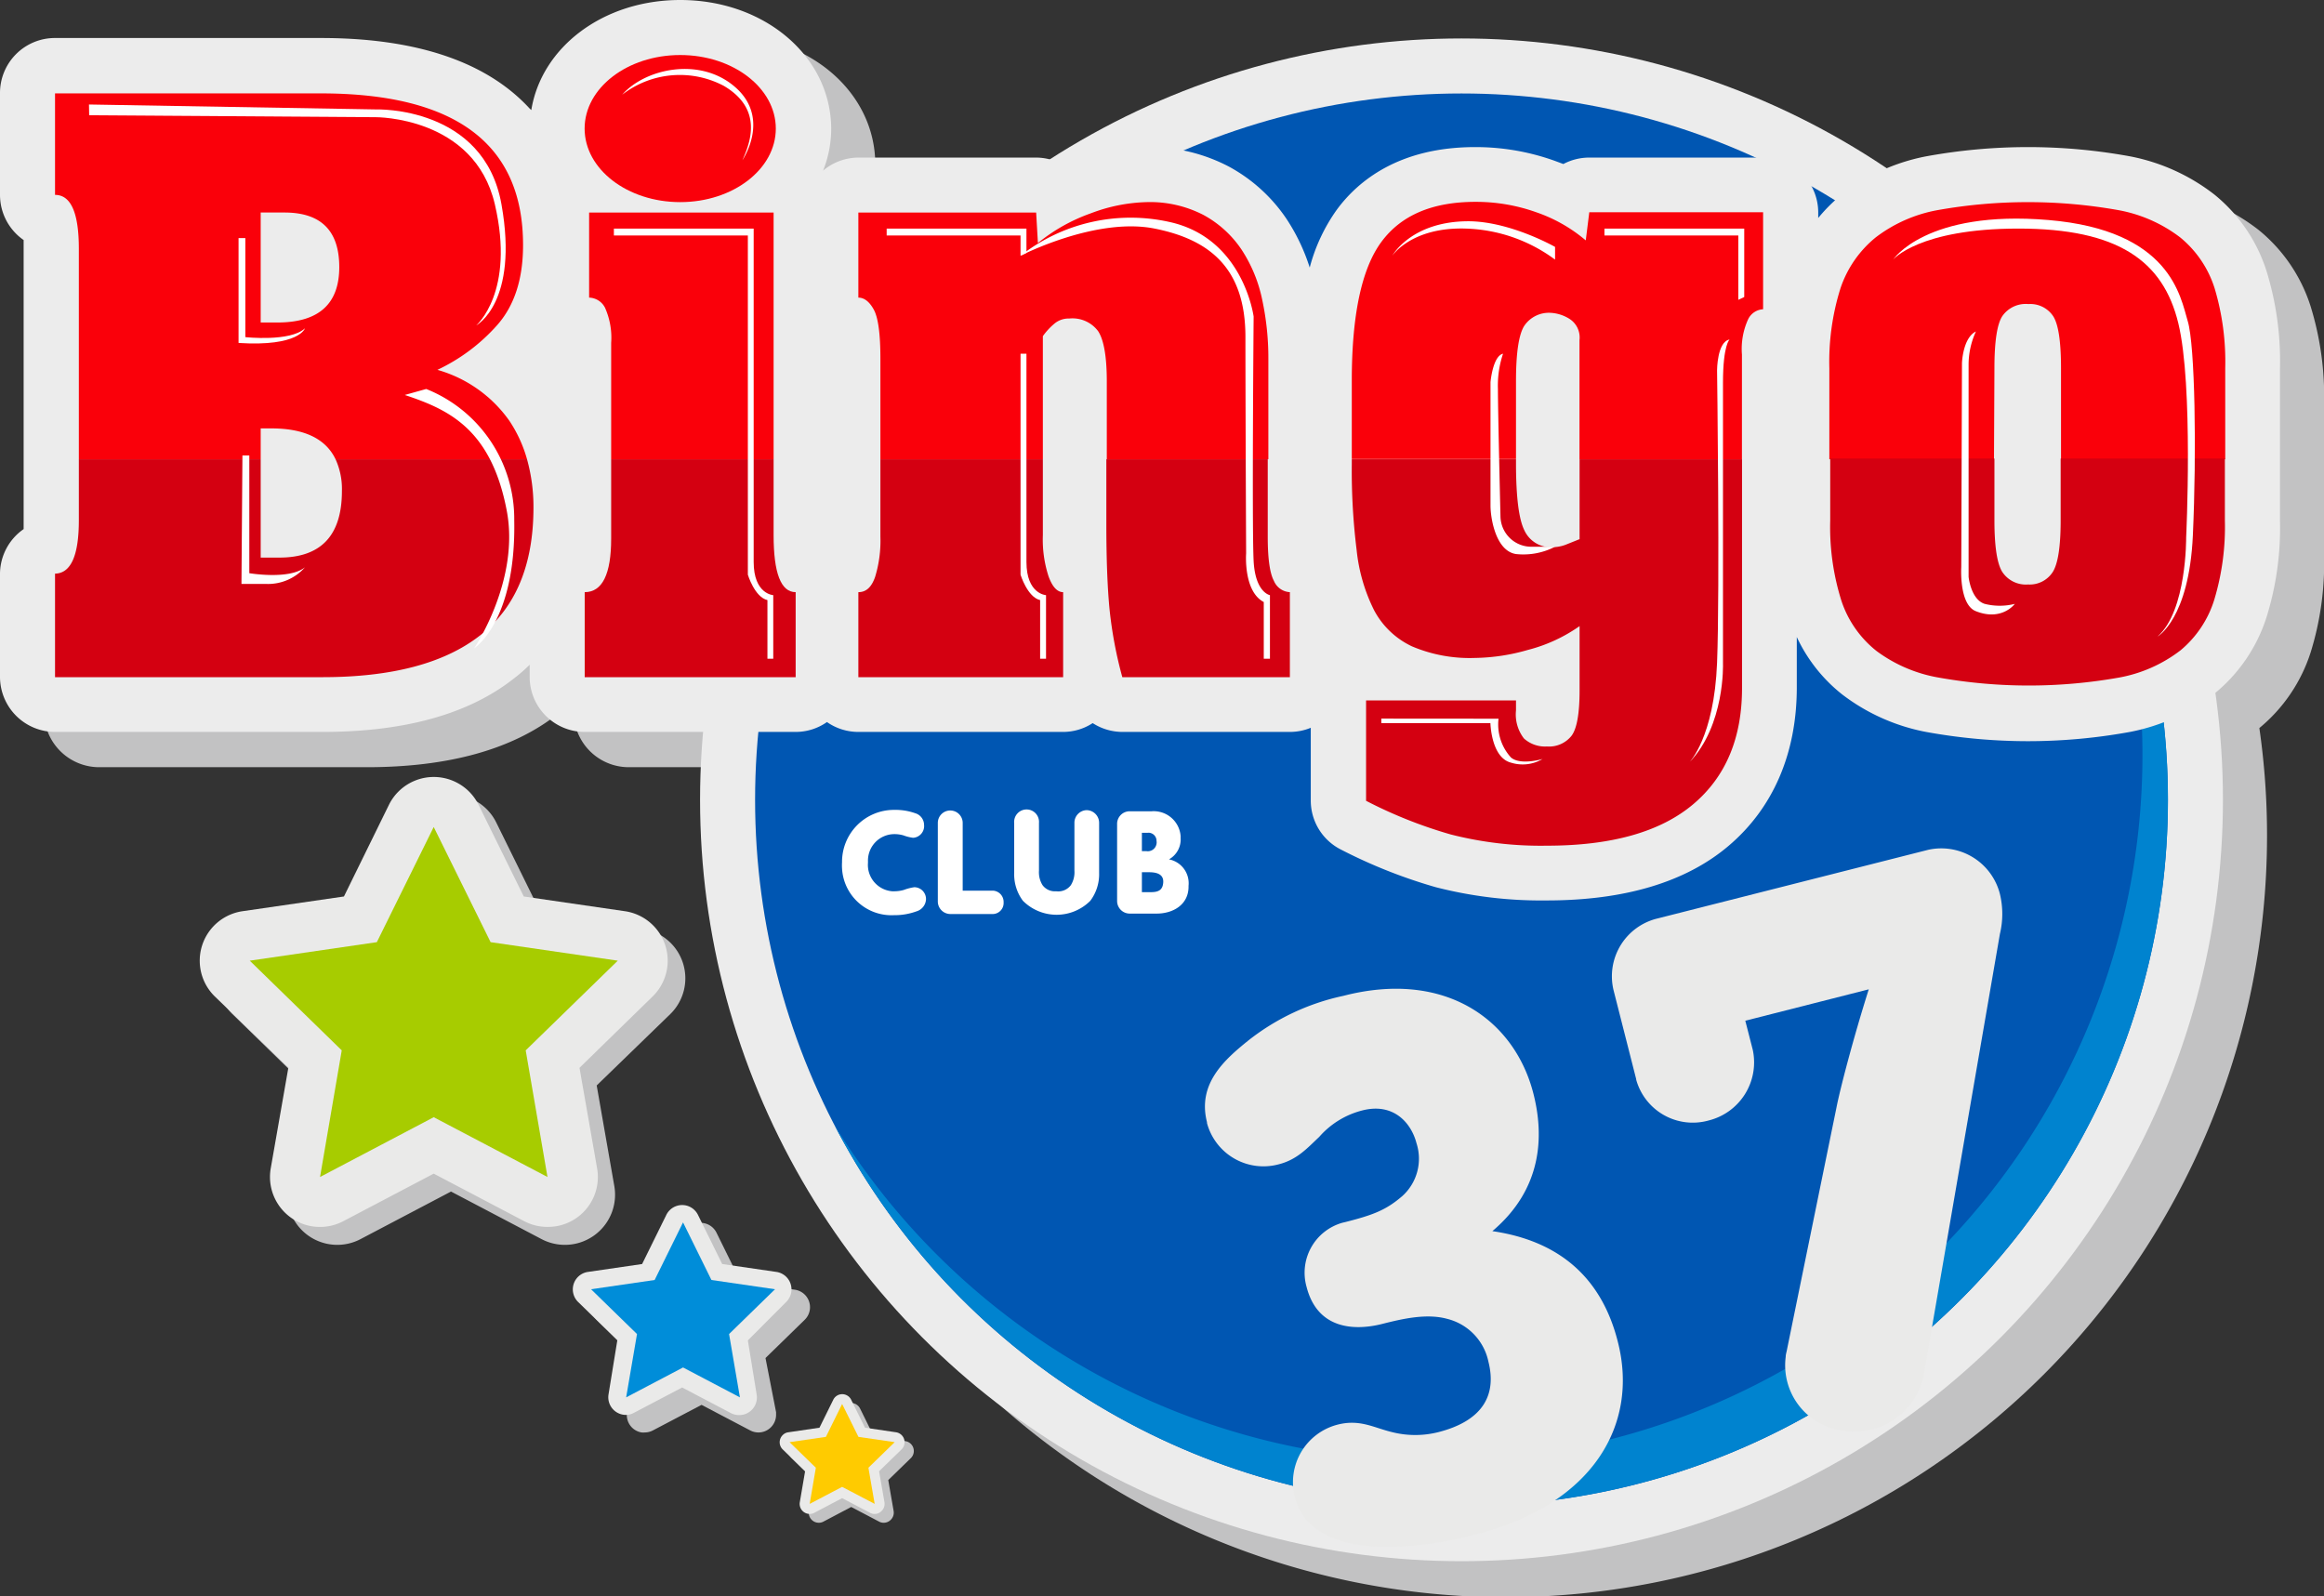 <svg id="Слой_7" data-name="Слой 7" xmlns="http://www.w3.org/2000/svg" viewBox="0 0 263.52 181.03"><rect x="0" y="0" width="263.52" height="181.03" fill="#333333" stroke="none"/><defs><style>.cls-1{fill:#c2c2c3;}.cls-2{fill:#ececec;}.cls-3{fill:#0056b2;}.cls-4{fill:#0083cf;}.cls-5{fill:#fff;}.cls-6{fill:#eaeae9;}.cls-7{fill:#a7cc00;}.cls-8{fill:#008dd9;}.cls-9{fill:#ffcb00;}.cls-10{fill:none;}.cls-11{fill:#fa000a;}.cls-12{fill:#d40011;}</style></defs><title>Монтажная область 1</title><path class="cls-1" d="M69.66,134.51l-2-11.42L76,115a5.67,5.67,0,0,0-3.14-9.67l-11.47-1.67L56.27,93.27a5.67,5.67,0,0,0-10.17,0L41,103.66l-11.5,1.67A5.67,5.67,0,0,0,26.36,115l8.3,8.09-2,11.42a5.67,5.67,0,0,0,8.23,6l10.25-5.39,10.26,5.39a5.69,5.69,0,0,0,8.26-6Z"/><path class="cls-1" d="M86.8,154l4.47-4.36a2,2,0,0,0-1.1-3.38l-6.18-.9-2.76-5.6a2,2,0,0,0-2.69-.87,2,2,0,0,0-.87.87l-2.76,5.6-6.18.9a2,2,0,0,0-1.65,2.3,2,2,0,0,0,.55,1.08L72.1,154l-1,6.15a2,2,0,0,0,1.65,2.29,2.07,2.07,0,0,0,.35,0,2,2,0,0,0,.93-.23l5.52-2.9,5.52,2.9a2,2,0,0,0,.93.23,2,2,0,0,0,2-2c0-.1,0-.2,0-.3Z"/><path class="cls-1" d="M102.62,163.42l-3.53-.52-1.58-3.2a1.13,1.13,0,0,0-1.53-.47,1.12,1.12,0,0,0-.47.47l-1.58,3.2-3.53.52a1.13,1.13,0,0,0-.63,1.93l2.55,2.49-.6,3.51a1.14,1.14,0,0,0,1.12,1.33,1.09,1.09,0,0,0,.53-.13l3.15-1.66,3.16,1.66a1.09,1.09,0,0,0,.53.13,1.11,1.11,0,0,0,.66-.22,1.14,1.14,0,0,0,.46-1.11l-.61-3.51,2.56-2.49a1.13,1.13,0,0,0-.66-1.93Z"/><path class="cls-1" d="M262,34.73a18.29,18.29,0,0,0-5.9-8.66,22.48,22.48,0,0,0-9.57-4.34,64.22,64.22,0,0,0-23.13,0,26.73,26.73,0,0,0-4.46,1.37,86.12,86.12,0,0,0-94.84-1,6.06,6.06,0,0,0-1.64-.22H102.33a6.23,6.23,0,0,0-4,1.48,12.81,12.81,0,0,0,.92-4.77C99.21,10.4,91.71,4,82.13,4,73.39,4,66.39,9.35,65.24,16.51c-4.15-4.65-11.4-8.2-23.87-8.2H11.24A6.23,6.23,0,0,0,5,14.53H5V26.1a6.23,6.23,0,0,0,2.68,5.12V64a6.22,6.22,0,0,0-2.68,5V80.79A6.25,6.25,0,0,0,11.24,87H41.57c9.26,0,16.56-2,21.7-6.06a17.7,17.7,0,0,0,1.79-1.56v1.38A6.24,6.24,0,0,0,71.3,87H84.74c-.22,2.53-.36,5.08-.36,7.66a86.34,86.34,0,1,0,172.68.25,85.08,85.08,0,0,0-.87-12.35A18.39,18.39,0,0,0,262,74a34.06,34.06,0,0,0,1.53-10.94V45.76A34.61,34.61,0,0,0,262,34.73Z"/><circle class="cls-2" cx="165.72" cy="90.7" r="86.34"/><circle class="cls-3" cx="165.72" cy="90.7" r="80.1"/><path class="cls-4" d="M233.93,48.7a80.1,80.1,0,0,1-139.3,78.9A80.1,80.1,0,0,0,236.82,53.8C235.92,52.06,235,50.36,233.93,48.7Z"/><path class="cls-5" d="M103.5,95a4.85,4.85,0,0,1-1.06-.27,3.73,3.73,0,0,0-1.1-.14,3,3,0,0,0-2.92,3.08c0,.06,0,.11,0,.17a3,3,0,0,0,2.75,3.23h.16a4,4,0,0,0,1.15-.15,5.57,5.57,0,0,1,1.2-.31A1.34,1.34,0,0,1,105,102h0a1.5,1.5,0,0,1-1.06,1.34,7.24,7.24,0,0,1-2.57.44,5.61,5.61,0,0,1-5.89-5.3,5.45,5.45,0,0,1,0-.7,5.89,5.89,0,0,1,5.84-5.94h.07a6.72,6.72,0,0,1,2.39.38,1.39,1.39,0,0,1,1,1.32A1.33,1.33,0,0,1,103.6,95Z"/><path class="cls-5" d="M106.34,93.32a1.41,1.41,0,0,1,2.82,0h0V101h3.45a1.28,1.28,0,0,1,1.19,1.33,1.25,1.25,0,0,1-1.18,1.32h-4.87a1.43,1.43,0,0,1-1.41-1.43h0Z"/><path class="cls-5" d="M121.43,100.37a2.77,2.77,0,0,0,.4-1.64V93.32a1.43,1.43,0,0,1,1.39-1.45h0a1.44,1.44,0,0,1,1.41,1.45V99a5,5,0,0,1-1,3.15,5.4,5.4,0,0,1-7.64,0h0A5,5,0,0,1,115,99V93.32a1.41,1.41,0,1,1,2.81,0h0v5.41a2.77,2.77,0,0,0,.4,1.64,1.74,1.74,0,0,0,1.55.7A1.79,1.79,0,0,0,121.43,100.37Z"/><path class="cls-5" d="M131.16,103.6h-3.08a1.43,1.43,0,0,1-1.41-1.43h0V93.47A1.43,1.43,0,0,1,128,92h2.56a3.06,3.06,0,0,1,3.31,2.79,1.48,1.48,0,0,1,0,.21,2.58,2.58,0,0,1-1.32,2.45h0a2.76,2.76,0,0,1,2.22,3C134.82,102.6,133,103.6,131.16,103.6Zm-1.07-9.16h-.61v2.08H130a1,1,0,0,0,1.14-.84.76.76,0,0,0,0-.3.92.92,0,0,0-.89-.95Zm.21,4.47h-.82v2.26h1c.75,0,1.37-.15,1.42-1.12C131.94,99.35,131.5,98.91,130.3,98.91Z"/><path class="cls-6" d="M167.33,174a38.94,38.94,0,0,1-11,1.4c-4.69-.2-8.51-1.73-9.51-5.65a6.74,6.74,0,0,1,4.86-8.2h0c2.53-.64,4.08.35,6.16.85a10.69,10.69,0,0,0,5.27,0c5-1.28,6.63-4.19,5.66-8a6.34,6.34,0,0,0-4.66-4.84c-2.3-.63-4.93-.05-7.37.57-3.23.82-7.37.58-8.59-4.21a5.89,5.89,0,0,1,4.06-7.26l.38-.09c3.14-.8,4.57-1.35,6.4-2.92a5.7,5.7,0,0,0,1.63-6c-.58-2.27-2.57-4.64-6.14-3.73a9.65,9.65,0,0,0-4.89,3c-1.35,1.27-2.5,2.58-4.59,3.11a6.63,6.63,0,0,1-8.14-4.68l0-.1c-1.11-4.36,2-7.09,4.69-9.26a26.2,26.2,0,0,1,10.77-5.06c11.58-3,19.44,2.75,21.56,11.11,1.22,4.8,1,10.79-4.66,15.57,7.41,1.08,12.34,5.11,14.22,12.52C185.88,161.59,180.57,170.64,167.33,174Z"/><path class="cls-6" d="M218.63,96.37a6.86,6.86,0,0,1,8.14,5,9.68,9.68,0,0,1,0,4.54L218.12,156a8,8,0,0,1-9.17,6.23,7.47,7.47,0,0,1-6.47-8.35c0-.22.06-.44.11-.65l5.66-27.69c.36-1.85,1.8-7.5,3.65-13.35l-14,3.56.85,3.31a6.79,6.79,0,0,1-5,8,6.66,6.66,0,0,1-8.22-4.62l0-.06-2.57-10.1a6.74,6.74,0,0,1,5-8.13h0Z"/><path class="cls-6" d="M62.08,139.13a5.63,5.63,0,0,1-2.64-.65l-10.26-5.39-10.25,5.39a5.67,5.67,0,0,1-8.23-6l2-11.42L24.36,113a5.67,5.67,0,0,1,3.14-9.67L39,101.66l5.1-10.39a5.67,5.67,0,0,1,10.17,0l5.12,10.39,11.47,1.67A5.67,5.67,0,0,1,74,113l-8.29,8.09,2,11.42a5.66,5.66,0,0,1-4.62,6.54,6.22,6.22,0,0,1-1,.08Z"/><polygon class="cls-7" points="49.18 93.78 55.63 106.84 70.05 108.94 59.61 119.11 62.08 133.47 49.18 126.69 36.29 133.47 38.75 119.11 28.32 108.94 42.73 106.84 49.18 93.78"/><path class="cls-6" d="M71,160.45a2,2,0,0,1-2-2.32l1-6.15-4.47-4.36a2,2,0,0,1,1.1-3.38l6.18-.9,2.76-5.6a2,2,0,0,1,2.69-.87,2,2,0,0,1,.87.87l2.76,5.6,6.18.9a2,2,0,0,1,1.65,2.3,2,2,0,0,1-.55,1.08L84.8,152l1,6.15a2,2,0,0,1-2,2.32,2,2,0,0,1-.93-.23l-5.52-2.9-5.52,2.9A1.9,1.9,0,0,1,71,160.45Z"/><polygon class="cls-8" points="77.45 138.62 80.67 145.15 87.88 146.2 82.67 151.28 83.9 158.46 77.45 155.07 71 158.46 72.23 151.28 67.02 146.2 74.23 145.15 77.45 138.62"/><path class="cls-6" d="M99.18,171.68a1.09,1.09,0,0,1-.53-.13l-3.16-1.66-3.15,1.66a1.09,1.09,0,0,1-.53.13,1.14,1.14,0,0,1-1.12-1.33l.6-3.51-2.55-2.49a1.13,1.13,0,0,1,0-1.6,1.07,1.07,0,0,1,.65-.33l3.53-.52,1.58-3.2a1.13,1.13,0,0,1,1.53-.47,1.12,1.12,0,0,1,.47.47l1.58,3.2,3.53.52a1.14,1.14,0,0,1,.63,1.93l-2.56,2.49.61,3.51a1.14,1.14,0,0,1-.46,1.11A1,1,0,0,1,99.18,171.68Z"/><polygon class="cls-9" points="95.49 159.21 97.34 162.94 101.45 163.54 98.47 166.44 99.18 170.54 95.49 168.61 91.81 170.54 92.51 166.44 89.53 163.54 93.65 162.94 95.49 159.21"/><path class="cls-2" d="M257,30.73a18.29,18.29,0,0,0-5.9-8.66,22.48,22.48,0,0,0-9.57-4.34,64.22,64.22,0,0,0-23.13,0,22.48,22.48,0,0,0-9.57,4.34,18.51,18.51,0,0,0-2.66,2.65V24.1a6.23,6.23,0,0,0-6.23-6.23H180.21a6.25,6.25,0,0,0-2.94.73l-1-.37a26.54,26.54,0,0,0-9-1.55c-8.65,0-13.3,3.86-15.68,7.09a20.08,20.08,0,0,0-3.08,6.57,22.15,22.15,0,0,0-2.64-5.53,18.47,18.47,0,0,0-6.49-5.9A19.4,19.4,0,0,0,130,16.68a25.13,25.13,0,0,0-8.44,1.65l-1,.37a6.19,6.19,0,0,0-3.11-.83H97.33a6.23,6.23,0,0,0-4,1.48,12.81,12.81,0,0,0,.92-4.77C94.21,6.4,86.71,0,77.13,0,68.39,0,61.39,5.35,60.24,12.51c-4.15-4.65-11.4-8.2-23.87-8.2H6.24A6.23,6.23,0,0,0,0,10.53H0V22.1a6.23,6.23,0,0,0,2.68,5.12V60a6.22,6.22,0,0,0-2.68,5V76.79A6.25,6.25,0,0,0,6.24,83H36.57c9.26,0,16.56-2,21.7-6.06a17.7,17.7,0,0,0,1.79-1.56v1.38A6.24,6.24,0,0,0,66.3,83H90.22a6.18,6.18,0,0,0,3.55-1.12A6.21,6.21,0,0,0,97.33,83h23.22a6.14,6.14,0,0,0,3.35-1,6.26,6.26,0,0,0,3.36,1h19a6.22,6.22,0,0,0,2.37-.47v8.25a6.22,6.22,0,0,0,3.4,5.55,58.62,58.62,0,0,0,10.78,4.28,48,48,0,0,0,12.57,1.5c8.82,0,15.75-2.07,20.59-6.16,5.08-4.29,7.77-10.51,7.77-18V72.24a18,18,0,0,0,5.11,6.48A22.61,22.61,0,0,0,218.39,83a64.22,64.22,0,0,0,23.13,0,22.48,22.48,0,0,0,9.57-4.34A18.38,18.38,0,0,0,257,70a34.06,34.06,0,0,0,1.53-10.94V41.76A34.61,34.61,0,0,0,257,30.73Z"/><path class="cls-10" d="M124.5,37.53a3.63,3.63,0,0,0-3.25-1.41,2.5,2.5,0,0,0-1.7.59,7.56,7.56,0,0,0-1.3,1.41v14h7.2V43.21C125.45,40.36,125.14,38.47,124.5,37.53Z"/><path class="cls-10" d="M30.76,48.58h-1.2v3.5h8.49C36.93,49.75,34.51,48.58,30.76,48.58Z"/><path class="cls-10" d="M38.47,30.29q0-6.18-6.21-6.19h-2.7V36.57h2.1Q38.47,36.57,38.47,30.29Z"/><path class="cls-10" d="M177.91,36.12a4.45,4.45,0,0,0-2-.64,3.37,3.37,0,0,0-3,1.45c-.63,1-.94,3.07-1,6.28v8.87h7.21V38.57A2.51,2.51,0,0,0,177.91,36.12Z"/><path class="cls-10" d="M232.76,35.84a3.11,3.11,0,0,0-2.8-1.36,3.22,3.22,0,0,0-2.91,1.36q-.9,1.36-.9,5.92V52.08h7.51V41.76Q233.66,37.2,232.76,35.84Z"/><path class="cls-11" d="M29.56,48.58h1.2c3.75,0,6.17,1.17,7.29,3.5H59.76a15.26,15.26,0,0,0-2-4.36,15,15,0,0,0-8.16-5.78,21,21,0,0,0,6.71-5c2-2.22,3-5.26,3-9.15q0-17.19-22.92-17.2H6.24V22.1q2.7,0,2.7,6.1V52.08H29.56Zm0-24.48h2.7q6.21,0,6.21,6.19t-6.81,6.28h-2.1Z"/><ellipse class="cls-11" cx="77.13" cy="14.58" rx="10.84" ry="8.34"/><path class="cls-11" d="M87.72,24.1H66.8v9.65a2.09,2.09,0,0,1,1.8,1.14,8.34,8.34,0,0,1,.7,4V52.08H87.72Z"/><path class="cls-11" d="M118.25,38.12a7.56,7.56,0,0,1,1.3-1.41,2.5,2.5,0,0,1,1.7-.59,3.63,3.63,0,0,1,3.25,1.41c.64.94,1,2.83,1,5.68v8.87h18.32V40.76a31.53,31.53,0,0,0-.7-6.78,16.34,16.34,0,0,0-2.35-5.69,12.23,12.23,0,0,0-4.3-3.91A13.21,13.21,0,0,0,130,22.92a19,19,0,0,0-6.31,1.27,20.07,20.07,0,0,0-6,3.37l-.2-3.46H97.33v9.65c.66,0,1.25.45,1.75,1.36s.75,2.77.75,5.56V52.08h18.42Z"/><path class="cls-11" d="M171.9,43.21c0-3.21.32-5.31.95-6.28a3.37,3.37,0,0,1,3.05-1.45,4.45,4.45,0,0,1,2,.64,2.5,2.5,0,0,1,1.2,2.45V52.08h18.42V40.21a8.09,8.09,0,0,1,.7-4,2,2,0,0,1,1.7-1.14v-11H180.21l-.4,3.19a17.37,17.37,0,0,0-5.61-3.19,20.31,20.31,0,0,0-6.9-1.18q-7.32,0-10.67,4.55t-3.35,15.74v8.87H171.9Z"/><path class="cls-11" d="M226.15,41.76q0-4.56.9-5.92A3.23,3.23,0,0,1,230,34.48a3.11,3.11,0,0,1,2.8,1.36q.9,1.36.9,5.92V52.08h18.62V41.76a29,29,0,0,0-1.2-9.06,12.18,12.18,0,0,0-3.91-5.78,16.36,16.36,0,0,0-7-3.09,58.45,58.45,0,0,0-20.52,0,16.36,16.36,0,0,0-7,3.09,12.57,12.57,0,0,0-4,5.78,27.81,27.81,0,0,0-1.26,9.06V52.08H226.1Z"/><path class="cls-12" d="M6.24,65.05V76.79H36.57q11.81,0,17.86-4.73t6.06-14.47a20.1,20.1,0,0,0-.73-5.51H38.05a8.12,8.12,0,0,1,.72,3.6q0,7.56-7.11,7.55h-2.1V52.08H8.94V59Q8.94,65,6.24,65.05Z"/><path class="cls-12" d="M66.3,67.15v9.64H90.22V67.15c-1.67,0-2.5-2.16-2.5-6.46V52.08H69.3v9C69.3,65.11,68.3,67.15,66.3,67.15Z"/><path class="cls-12" d="M125.45,59.5q0,5.73.35,9.47a47.25,47.25,0,0,0,1.46,7.82h19V67.15a2.07,2.07,0,0,1-1.81-1.28c-.46-.85-.7-2.51-.7-5V52.08h-18.3Z"/><path class="cls-12" d="M99.23,65.42c-.4,1.15-1,1.73-1.9,1.73v9.64h23.22V67.15c-.67,0-1.22-.6-1.65-1.78a13.49,13.49,0,0,1-.65-4.68V52.08H99.83v8.79A14,14,0,0,1,99.23,65.42Z"/><path class="cls-12" d="M153.83,62.37a19.7,19.7,0,0,0,2,6.87,9.38,9.38,0,0,0,4.26,4.05,16.76,16.76,0,0,0,7.16,1.32,22.59,22.59,0,0,0,6-.91,17.87,17.87,0,0,0,5.86-2.7v7.28q0,3.91-.9,5.14a3.25,3.25,0,0,1-2.81,1.23,3.56,3.56,0,0,1-2.6-.91,4.46,4.46,0,0,1-.9-3.19V79.43h-17V90.81a52,52,0,0,0,9.61,3.82A41.23,41.23,0,0,0,175.4,95.9q11,0,16.57-4.68T197.53,78V52.08H179.11v9.06l-1.6.64a4.29,4.29,0,0,1-1.51.27,3.28,3.28,0,0,1-3.15-1.91c-.63-1.27-.94-3.76-.95-7.46v-.6H153.28v.6A72.93,72.93,0,0,0,153.83,62.37Z"/><path class="cls-12" d="M208.79,68.1a12.11,12.11,0,0,0,4,5.73,16.51,16.51,0,0,0,7,3,58.45,58.45,0,0,0,20.52,0,16.12,16.12,0,0,0,6.95-3.09A12.13,12.13,0,0,0,251.08,68a28.59,28.59,0,0,0,1.2-9V52H233.66v7q0,4.45-.9,5.87a3.11,3.11,0,0,1-2.8,1.41,3.2,3.2,0,0,1-2.91-1.41q-.9-1.41-.9-5.87V52H207.53v7A27.78,27.78,0,0,0,208.79,68.1Z"/><path class="cls-5" d="M10.09,11.85l32.59.56S54.87,12,56.86,23.16,54,36.9,54,36.9s4.44-3.77,2.11-13.74-13.52-9.87-13.52-9.87l-32.48-.22Z"/><path class="cls-5" d="M27.05,27h.77V38.23s5.1.56,6.76-1c0,0-.66,2.1-7.53,1.66Z"/><path class="cls-5" d="M27.49,51.65h.78V65s4.54.77,6.31-.67a5.57,5.57,0,0,1-4.32,1.89H27.38Z"/><path class="cls-5" d="M45.9,44.79l2.43-.68A15.87,15.87,0,0,1,58.31,59c.22,11.53-4.55,14.52-4.55,14.52S59,65.8,57.45,57.85C55.68,48.65,50.88,46.44,45.9,44.79Z"/><path class="cls-5" d="M69.61,26.7H84.8V65.17s.77,2.55,2.22,2.88V74.7h.66V67.49s-2.22-.11-2.22-3.76V25.92H69.61Z"/><path class="cls-5" d="M115.72,29l.67-.32V25.92H100.54v.78h15.18Z"/><path class="cls-5" d="M197.11,34l.67-.32V25.92H181.93v.78h15.18Z"/><path class="cls-5" d="M116.39,63.73V40.11h-.67V65.17s.78,2.55,2.22,2.88V74.7h.67V67.49S116.39,67.38,116.39,63.73Z"/><path class="cls-5" d="M115.72,29s8.54-4.41,15.2-3.08c6.28,1.25,10.27,4.52,10.3,12.19,0,7.51.08,24.64.08,24.64s-.33,4.3,2,5.52V74.7h.7V67.49s-1.66-.28-1.85-3.87c-.2-3.83,0-27.72,0-27.72S141,27,132.6,25.17A20.22,20.22,0,0,0,115.72,29Z"/><path class="cls-5" d="M157.87,29s2.17-3.27,8.32-3.08a17.86,17.86,0,0,1,10.14,3.52V28s-5.07-2.89-9.81-2.91C160,25.09,157.87,29,157.87,29Z"/><path class="cls-5" d="M170.43,40.11a11.32,11.32,0,0,0-.58,4c0,2.66.29,14.47.29,14.47A3.5,3.5,0,0,0,173.71,62h2.62a7.84,7.84,0,0,1-4.41.83c-2.32-.33-2.91-4.08-2.91-5.49v-14S169.26,40.38,170.43,40.11Z"/><path class="cls-5" d="M196.12,38.5s-.75.58-.75,4.91V75.25s.25,7-3.83,11.22c0,0,2.83-2.83,3.16-11.31s0-33.17,0-33.17S194.7,38.75,196.12,38.5Z"/><path class="cls-5" d="M156.63,81.49V82H169s.08,3.9,2.32,4.48a4.43,4.43,0,0,0,3.59-.41s-2.5.75-3.58-.17a5.55,5.55,0,0,1-1.41-4.4Z"/><path class="cls-5" d="M224.05,37.59a9,9,0,0,0-.83,3.82v24s.25,2.57,1.83,3.07a7,7,0,0,0,3.41,0s-1.46,2-4.41.83c-1.93-.74-1.66-5-1.66-5l.08-23.13S222.55,38.33,224.05,37.59Z"/><path class="cls-5" d="M214.66,29.44s2.91-3.52,14.21-3.52S245.28,29.58,247,36.65s.89,24.31.89,24.31.08,8.31-3.24,11.22c0,0,3.57-2,4-11.47s.25-21.54-.58-24.29-1.92-10.3-15.8-11.47S214.66,29.44,214.66,29.44Z"/><path class="cls-5" d="M70.55,10.74a10.67,10.67,0,0,1,11.53-1c4.4,2.6,3.06,6.31,2.1,8.43,0,0,3.24-4.71-.78-8.26S73.12,7.8,70.55,10.74Z"/></svg>